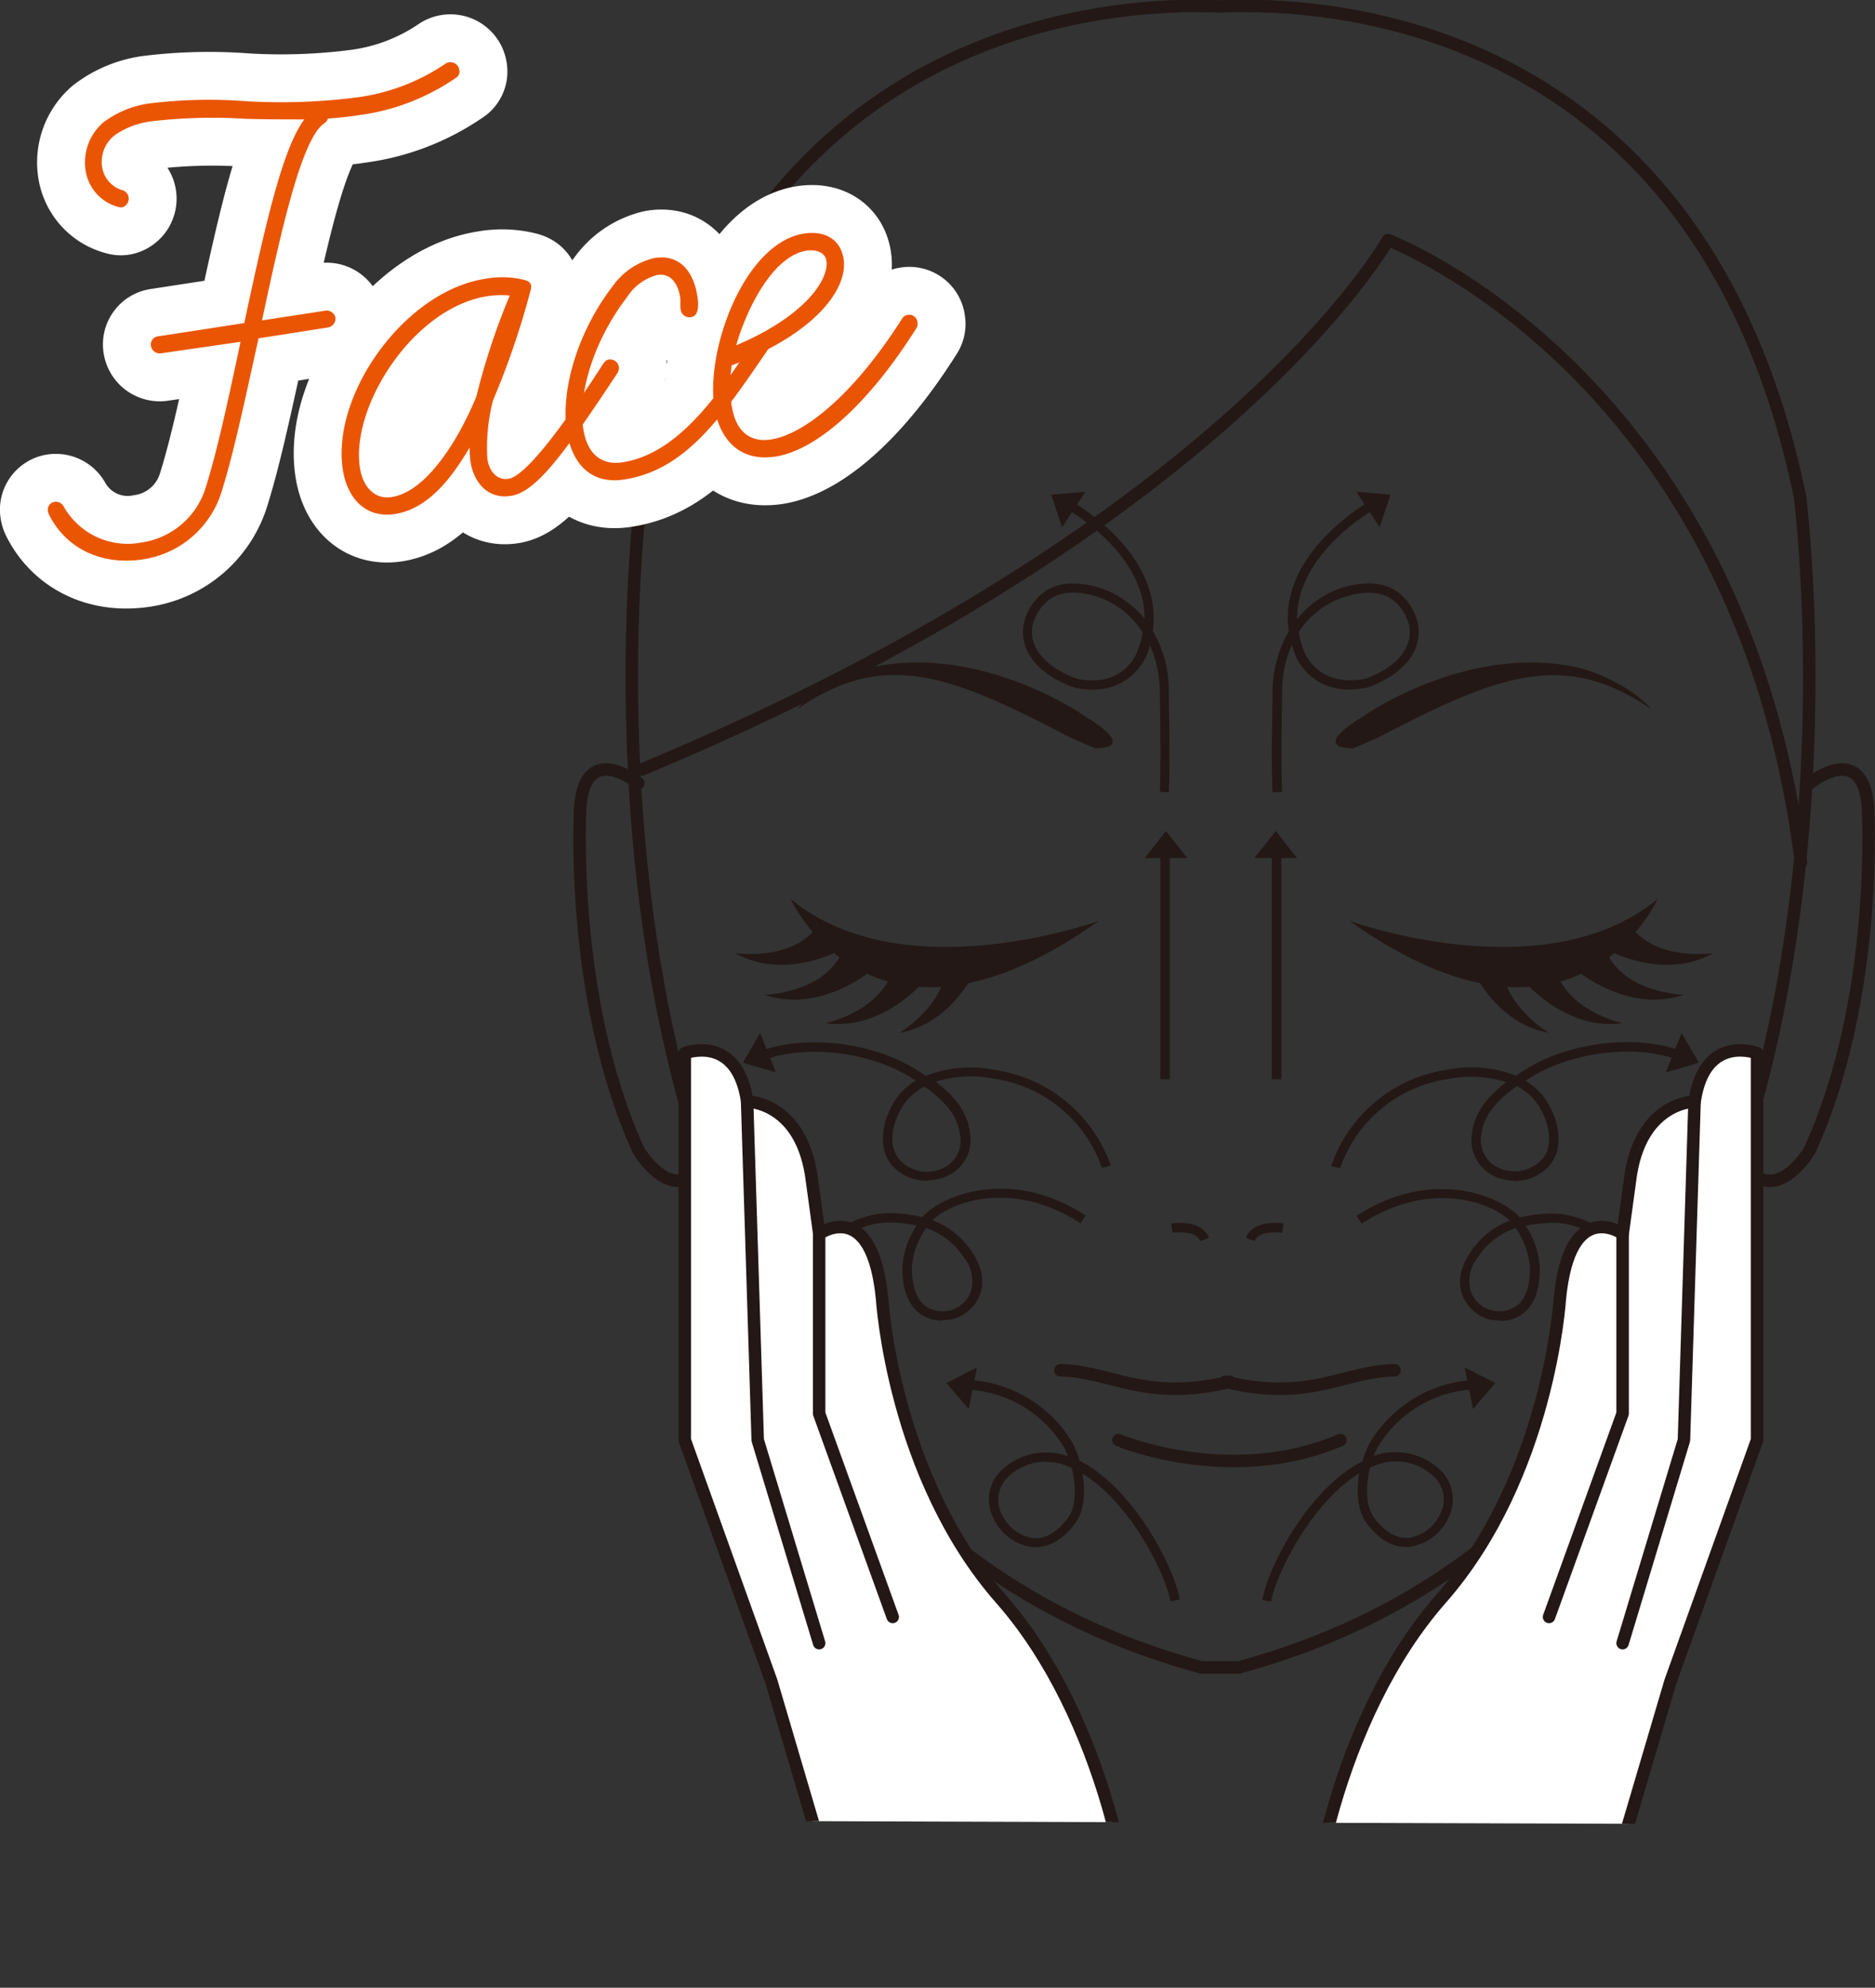 <svg xmlns="http://www.w3.org/2000/svg" xmlns:xlink="http://www.w3.org/1999/xlink" viewBox="0 0 210.31 222.9"><rect x="0" y="0" width="210.31" height="222.9" fill="#333333" stroke="none"/><defs><style>.cls-1,.cls-3,.cls-5,.cls-7{fill:none;}.cls-2{clip-path:url(#clip-path);}.cls-3,.cls-5,.cls-6{stroke:#231815;}.cls-3,.cls-6,.cls-7{stroke-linecap:round;stroke-linejoin:round;}.cls-3,.cls-6{stroke-width:1.4px;}.cls-4{fill:#231815;}.cls-5{stroke-width:1.05px;}.cls-6{fill:#fff;}.cls-7{stroke:#fff;stroke-width:10.74px;}.cls-8{fill:#ea5504;}</style><clipPath id="clip-path" transform="translate(0 -2.28)"><polygon class="cls-1" points="211.48 206.89 63.22 206.41 63.22 0 211.48 0.48 211.48 206.89"/></clipPath></defs><g id="レイヤー_2" data-name="レイヤー 2"><g id="デザイン"><g class="cls-2"><path class="cls-3" d="M71.6,90.1s-5.87-4.78-6.51,2.55c0,0-1.32,21.37,6.51,38.59,0,0,3.68,6.4,7.35,1.77" transform="translate(0 -2.28)"/><path class="cls-3" d="M202,99c-6.82-54.88-46.32-69.8-46.32-69.8S137.9,61.09,72,88.57" transform="translate(0 -2.28)"/><path class="cls-4" d="M151.76,86.2c-5-.08,1.17-3.6,1.17-3.6.42-.36,11.75-8,23.64-5.55.26,0,5.47,1.23,8.67,4.77-9.8-6.78-17.32-3.79-30.49,3.07C154.75,84.89,153.67,85.41,151.76,86.2Z" transform="translate(0 -2.28)"/><path class="cls-4" d="M151.36,105.54s21.91,8,34.56-2.44C185.92,103.1,176.73,123.61,151.36,105.54Z" transform="translate(0 -2.28)"/><path class="cls-4" d="M170.62,111.92s4.69,6,11.38,5.1c0,0-7-1.5-7.74-7" transform="translate(0 -2.28)"/><path class="cls-4" d="M164.53,109.69s2.58,7.22,9.22,8.42c0,0-6.21-3.64-5.15-9.13" transform="translate(0 -2.28)"/><path class="cls-4" d="M176.73,111s5.77,5,12.15,2.83c0,0-7.19-.13-8.95-5.44" transform="translate(0 -2.28)"/><path class="cls-4" d="M179.7,108.48s6.58,4,12.47.68c0,0-7.11,1.11-9.77-3.8" transform="translate(0 -2.28)"/><path class="cls-5" d="M131.44,140s3-.49,3.67,1.27" transform="translate(0 -2.28)"/><path class="cls-5" d="M143.9,140s-3-.49-3.66,1.27" transform="translate(0 -2.28)"/><path class="cls-3" d="M118.93,155.94c5.64.07,9.48,3.59,19,1.29" transform="translate(0 -2.28)"/><path class="cls-3" d="M156.42,155.94c-5.64.07-9.47,3.59-19,1.29" transform="translate(0 -2.28)"/><path class="cls-3" d="M125.45,163.77s12.56,5.27,24.9,0" transform="translate(0 -2.28)"/><path class="cls-4" d="M122.86,86.2c5-.08-1.18-3.6-1.18-3.6-.41-.36-11.74-8-23.64-5.55-.25,0-5.46,1.23-8.66,4.77C99.18,75,106.7,78,119.87,84.89,119.87,84.89,120.94,85.41,122.86,86.2Z" transform="translate(0 -2.28)"/><path class="cls-4" d="M123.26,105.54s-21.91,8-34.56-2.44C88.7,103.1,97.89,123.61,123.26,105.54Z" transform="translate(0 -2.28)"/><path class="cls-4" d="M104,111.92s-4.71,6-11.39,5.1c0,0,7-1.5,7.74-7" transform="translate(0 -2.28)"/><path class="cls-4" d="M110.09,109.69s-2.58,7.22-9.22,8.42c0,0,6.21-3.64,5.15-9.13" transform="translate(0 -2.28)"/><path class="cls-4" d="M97.89,111s-5.78,5-12.15,2.83c0,0,7.19-.13,9-5.44" transform="translate(0 -2.28)"/><path class="cls-4" d="M94.91,108.48s-6.57,4-12.46.68c0,0,7.11,1.11,9.76-3.8" transform="translate(0 -2.28)"/><path class="cls-3" d="M71.9,58c11.08-53.45,53-55.53,65-55,12.07-.54,54,1.54,65,55,0,0,14.24,110.38-62.95,131.26h-4.18C57.66,168.41,71.9,58,71.9,58Z" transform="translate(0 -2.28)"/><path class="cls-3" d="M203,90.1s5.87-4.78,6.51,2.55c0,0,1.33,21.37-6.51,38.59,0,0-3.68,6.4-7.36,1.77" transform="translate(0 -2.28)"/><path class="cls-4" d="M142.73,91.14c0-.1-.15-2.54,0-10.73l0-.47a13.74,13.74,0,0,1,1.83-6.85c-1.32-8.94,9.3-14.75,9.42-14.81l.5.93c-.11,0-9.08,5-9,12.51a10.9,10.9,0,0,1,4.78-3.44c2.57-.85,4.69-.77,6.29.23a6,6,0,0,1,2.54,4c.58,4.95-5.7,6.87-5.78,6.88-6.16,1.27-8-3.56-8-3.61a12,12,0,0,1-.41-1.19,12.75,12.75,0,0,0-1.09,5.08l0,.76c-.15,8.14,0,10.61,0,10.63l-1.06.08Zm2.94-17.94a11,11,0,0,0,.63,2.2c.07.18,1.62,4,6.8,3,0,0,5.46-1.67,5-5.73A5,5,0,0,0,156,69.4c-1.33-.83-3.15-.86-5.41-.11a9.62,9.62,0,0,0-4.94,3.91Z" transform="translate(0 -2.28)"/><polygon class="cls-4" points="143.72 121.03 142.66 121.03 142.66 94.7 143.72 94.7 143.72 121.03 143.72 121.03"/><path class="cls-4" d="M169.85,134.68a5.33,5.33,0,0,1-2.13-.45,4.46,4.46,0,0,1-2.6-4.92c.3-2.4,1.87-4.19,3.84-5.68a13.2,13.2,0,0,0-6.54-.35,15.12,15.12,0,0,0-12.11,10l-1-.24a16.24,16.24,0,0,1,12.95-10.79,13.59,13.59,0,0,1,7.77.66c.43-.29.87-.57,1.31-.84,4.93-3,12.39-3.8,17.36-1.9l-.38,1c-4.7-1.8-11.77-1-16.43,1.81l-.78.5a7.34,7.34,0,0,1,1.39,1.07c1.93,1.87,3.36,6,1.34,8.38a5.18,5.18,0,0,1-4,1.78Zm.25-10.57c-2,1.42-3.66,3.1-3.93,5.33a3.4,3.4,0,0,0,2,3.83,4.22,4.22,0,0,0,4.85-1.05c1.61-1.91.32-5.4-1.27-7a7.32,7.32,0,0,0-1.64-1.16Z" transform="translate(0 -2.28)"/><path class="cls-4" d="M168.21,150.36a7.55,7.55,0,0,1-1-.09,4.5,4.5,0,0,1-3.11-2.57c-.45-1-.69-2.78.84-5a8.92,8.92,0,0,1,4.42-3.54c-2.2-2.12-9.08-4.57-16.63.34l-.57-.87c8.44-5.51,16.23-2.24,18.3.18a16.51,16.51,0,0,1,3.2-.44c4.33-.22,8.49,3.14,8.83,4.64l-1,.22c-.18-.84-3.64-4.06-7.74-3.81a16.45,16.45,0,0,0-2.62.32,9.53,9.53,0,0,1,1.58,4.54c0,1.06,0,3.66-1.67,5.12a4,4,0,0,1-2.77,1ZM170,140a8,8,0,0,0-4.23,3.27,4.13,4.13,0,0,0-.73,4,3.39,3.39,0,0,0,5.24,1.31c1.35-1.19,1.35-3.58,1.31-4.28A8.81,8.81,0,0,0,170,140Z" transform="translate(0 -2.28)"/><path class="cls-4" d="M142.59,181.88l-1-.16c.55-3.44,5-12.4,11.24-15.58a10,10,0,0,1,.84-2.09A14.48,14.48,0,0,1,166,157v1.06a13.39,13.39,0,0,0-11.46,6.48,9.33,9.33,0,0,0-.47,1l.48-.15a7.3,7.3,0,0,1,7.18,1.91,4.58,4.58,0,0,1,.77,5.1,5.72,5.72,0,0,1-4.33,3.33c-1.27.12-3.13-.23-4.93-2.71-1-1.4-1.11-3.55-.78-5.52-5.52,3.38-9.43,11.59-9.88,14.35Zm11.07-15c-.47,2-.51,4.23.44,5.55,1.21,1.65,2.58,2.44,4,2.29a4.64,4.64,0,0,0,3.46-2.71,3.5,3.5,0,0,0-.58-4,6.18,6.18,0,0,0-6.07-1.63,10.59,10.59,0,0,0-1.22.47Z" transform="translate(0 -2.28)"/><polygon class="cls-4" points="140.7 96.22 143.1 93.19 145.48 96.22 140.7 96.22"/><polygon class="cls-4" points="152.13 55.15 155.97 55.47 154.75 59.13 152.13 55.15"/><polygon class="cls-4" points="164.29 153.34 167.72 155.09 165.22 158.01 164.29 153.34"/><polygon class="cls-4" points="188.62 115.83 190.55 119.17 186.85 120.26 188.62 115.83"/><polygon class="cls-4" points="183.08 138.34 183.38 142.19 179.59 141.57 183.08 138.34"/><path class="cls-4" d="M131.15,91.14l-1.05-.08s.14-2.49,0-10.63l0-.43A13.45,13.45,0,0,0,129,74.66a10.94,10.94,0,0,1-.4,1.13s-1.89,4.89-8,3.61c-.11,0-6.38-1.94-5.82-6.88a6,6,0,0,1,2.55-4c1.6-1,3.73-1.08,6.31-.23a11,11,0,0,1,4.74,3.38c.07-7.52-8.85-12.4-9-12.45l.48-.93c.13.06,10.68,5.84,9.44,14.74a13,13,0,0,1,1.8,6.63l0,.76c.15,8.19,0,10.63,0,10.73ZM120.34,68.75a4.47,4.47,0,0,0-2.49.66,5.05,5.05,0,0,0-2.07,3.25c-.46,4,5,5.7,5,5.73,5.22,1.08,6.7-2.81,6.76-3a11.12,11.12,0,0,0,.63-2.16,9.47,9.47,0,0,0-7.86-4.51Z" transform="translate(0 -2.28)"/><polygon class="cls-4" points="131.21 121.03 130.16 121.03 130.16 94.7 131.21 94.7 131.21 121.03 131.21 121.03"/><path class="cls-4" d="M104,134.68a5.21,5.21,0,0,1-4-1.78c-2-2.42-.59-6.51,1.34-8.38a7.34,7.34,0,0,1,1.39-1.07L102,123c-4.67-2.83-11.74-3.6-16.44-1.81l-.38-1c5-1.9,12.45-1.09,17.36,1.9.44.27.88.55,1.31.84a13.61,13.61,0,0,1,7.78-.66A16.24,16.24,0,0,1,124.6,133l-1,.24a15.12,15.12,0,0,0-12.12-10,13.17,13.17,0,0,0-6.53.35c2,1.49,3.54,3.28,3.84,5.68a4.45,4.45,0,0,1-2.62,4.92,5.15,5.15,0,0,1-2.1.45Zm-.26-10.57a7,7,0,0,0-1.63,1.16c-1.6,1.55-2.89,5-1.27,7a4.21,4.21,0,0,0,4.84,1.05,3.42,3.42,0,0,0,2-3.83c-.28-2.23-1.93-3.91-3.94-5.33Z" transform="translate(0 -2.28)"/><path class="cls-4" d="M105.67,150.36a4,4,0,0,1-2.77-1c-1.65-1.47-1.71-4.06-1.67-5.12a9.53,9.53,0,0,1,1.58-4.54,16.74,16.74,0,0,0-2.62-.32c-4.16-.25-7.57,3-7.75,3.81l-1-.22c.34-1.5,4.3-4.88,8.83-4.64a16.1,16.1,0,0,1,3.19.44c2.08-2.42,9.9-5.69,18.32-.18l-.58.87c-7.53-4.91-14.42-2.48-16.62-.34a9,9,0,0,1,4.43,3.54c1.51,2.24,1.28,4,.83,5a4.5,4.5,0,0,1-3.11,2.57,7.55,7.55,0,0,1-1,.09ZM103.87,140a8.84,8.84,0,0,0-1.59,4.3c0,.7,0,3.08,1.31,4.28a3.39,3.39,0,0,0,5.25-1.31,4.13,4.13,0,0,0-.74-4,8,8,0,0,0-4.23-3.27Z" transform="translate(0 -2.28)"/><path class="cls-4" d="M131.29,181.88c-.44-2.76-4.35-11-9.88-14.35.34,2,.23,4.12-.78,5.52-1.82,2.49-3.69,2.81-4.93,2.71a5.69,5.69,0,0,1-4.32-3.33,4.54,4.54,0,0,1,.77-5.1,7.28,7.28,0,0,1,7.17-1.91l.48.15a10.47,10.47,0,0,0-.47-1,13.39,13.39,0,0,0-11.46-6.48V157a14.46,14.46,0,0,1,12.38,7,9.67,9.67,0,0,1,.84,2.08c6.2,3.18,10.69,12.14,11.23,15.58l-1,.16Zm-13.91-15.69a6.13,6.13,0,0,0-4.45,1.85,3.52,3.52,0,0,0-.59,4,4.68,4.68,0,0,0,3.47,2.71c1.41.17,2.77-.64,4-2.29.94-1.3.89-3.61.41-5.55a10,10,0,0,0-1.18-.47,5.88,5.88,0,0,0-1.63-.22Z" transform="translate(0 -2.28)"/><polygon class="cls-4" points="133.17 96.22 130.78 93.19 128.4 96.22 133.17 96.22"/><polygon class="cls-4" points="121.75 55.15 117.91 55.47 119.13 59.13 121.75 55.15"/><polygon class="cls-4" points="109.58 153.34 106.15 155.09 108.66 158.01 109.58 153.34"/><polygon class="cls-4" points="85.26 115.83 83.33 119.17 87.03 120.26 85.26 115.83"/><polygon class="cls-4" points="90.79 138.34 90.49 142.19 94.3 141.57 90.79 138.34"/><path class="cls-6" d="M178.1,222.22l9.27-31.39,9.71-27.06V120.38s-5.88-2.27-7,5.42c0,0-6.19,0-7.26,8.9l-.81,5.93s-5.93-4.22-7.05,7.3c0,0-1.2,19.86-13.33,33.64-11.57,13.15-15.59,34.77-14.68,42.91" transform="translate(0 -2.28)"/><polyline class="cls-3" points="182 184.26 188.88 161.49 190.07 123.52"/><polyline class="cls-3" points="173.75 181.32 182 158.52 182 138.35"/><path class="cls-6" d="M95.77,222.22l-9.25-31.39-9.71-27.06V120.38s5.86-2.27,7,5.42c0,0,6.19,0,7.27,8.9l.81,5.93s5.93-4.22,7.05,7.3c0,0,1.2,19.86,13.32,33.64,11.59,13.15,15.6,34.77,14.69,42.91" transform="translate(0 -2.28)"/><polyline class="cls-3" points="91.88 184.26 84.99 161.49 83.8 123.52"/><polyline class="cls-3" points="100.13 181.32 91.88 158.52 91.88 138.35"/></g><path class="cls-7" d="M13.36,25.51a5,5,0,0,1-3.77-4.19,5.91,5.91,0,0,1,2-5.31A11,11,0,0,1,17,13.85a54.71,54.71,0,0,1,10.6-.22,66.8,66.8,0,0,0,12.37-.42A23,23,0,0,0,50,9.4a1,1,0,0,1,.45-.14,1,1,0,0,1,1.07.85.83.83,0,0,1-.41.92A24.92,24.92,0,0,1,40.23,15.2c-1.14.18-2.3.28-3.46.38a.87.87,0,0,1-.38.52c-2.57,1.65-4.91,12.33-7,22.11l7.1-1.09a1,1,0,0,1,1.13.76A1,1,0,0,1,36.78,39L29,40.22c-1.39,6.24-2.69,12.54-4.1,17.05A10.92,10.92,0,0,1,16.06,65c-4.88.75-8.73-1.39-10.53-4.95a1.34,1.34,0,0,1-.15-.44.89.89,0,0,1,.78-1.06,1,1,0,0,1,1,.56,8.24,8.24,0,0,0,8.74,4,8.85,8.85,0,0,0,7.23-6.35c1.31-4.19,2.58-10.17,3.85-16.15L18,41.91a1,1,0,0,1-1.07-.85A.91.91,0,0,1,17.7,40l9.7-1.49c2.5-11.72,4.34-19.58,6.73-22.84-2.26,0-4.54,0-6.66-.07A58.78,58.78,0,0,0,17,15.88,9.21,9.21,0,0,0,13,17.35a3.76,3.76,0,0,0-1.53,3.75,3.2,3.2,0,0,0,2.34,2.53,1,1,0,0,1-.1,1.89A.65.65,0,0,1,13.36,25.51Z" transform="translate(0 -2.28)"/><path class="cls-7" d="M52.78,54.08a11.69,11.69,0,0,1-.1-1.63c-1.92,3.27-4.57,6.88-8.39,7.47-3.28.5-5.35-1.76-5.84-5-1.29-8.4,6.93-20,16-21.38a10.41,10.41,0,0,1,4.32.12c.41.09.75.28.81.66a1.41,1.41,0,0,1-.08.56,89.82,89.82,0,0,1-4.2,12.29,20.91,20.91,0,0,0-.63,6.59c.21,1.37,1.07,2.41,2.37,2.21,2.6-.4,9.09-10.54,10.61-12.89.32-.44.47-.46.7-.49a1,1,0,0,1,1.07.85,1.15,1.15,0,0,1-.2.73c-5.71,8.62-9,13.27-11.89,13.71C54.68,58.32,53.12,56.3,52.78,54.08Zm-12.41.66c.3,2,1.57,3.59,3.55,3.28,4.28-.66,7.94-7.39,9.52-11.31a76.8,76.8,0,0,1,3.74-11.29,10.26,10.26,0,0,0-2.49.07C46.36,36.77,39.31,47.86,40.37,54.74Z" transform="translate(0 -2.28)"/><path class="cls-7" d="M63.58,50.62c-.71-4.66,1.25-11.21,5.16-16.27a7.91,7.91,0,0,1,4.68-3.14c2.83-.44,4.38,1.51,4.81,4.34.14.92.18,2.16-.74,2.3a1,1,0,0,1-1.13-.76c-.1-.61,0-1-.07-1.48-.23-1.45-1-2.74-2.58-2.49a5.75,5.75,0,0,0-3.37,2.47c-3.84,5-5.51,10.93-4.92,14.75.43,2.82,2,4.15,4.41,3.78,5.65-.87,10.11-6.4,14.64-13.59a1,1,0,0,1,.56-.4,1.08,1.08,0,0,1,1.15.84.91.91,0,0,1-.14.65C81,49,76.92,55,70,56.05,66.22,56.63,64.13,54.21,63.58,50.62Z" transform="translate(0 -2.28)"/><path class="cls-7" d="M80.13,47.92c-1-6.41,3.35-18.41,10.07-19.45,2.37-.36,4.09.7,4.42,2.84.54,3.51-3.46,8.51-12.55,11.94a16,16,0,0,0,0,4.53c.4,2.6,1.82,4.18,4.42,3.78C90.07,51,95.6,46.8,101.19,38a.9.9,0,0,1,.72-.42.92.92,0,0,1,1,.86.86.86,0,0,1-.13.65c-5.28,8.39-11.11,13.67-15.85,14.4C82.72,54.09,80.65,51.28,80.13,47.92ZM82.58,41C90.22,37.77,93,33.66,92.7,31.53c-.18-1.15-1.52-1.25-2.21-1.15C86.52,31,83.59,37.38,82.58,41Z" transform="translate(0 -2.28)"/><path class="cls-8" d="M13.36,25.51a5,5,0,0,1-3.77-4.19,5.91,5.91,0,0,1,2-5.31A11,11,0,0,1,17,13.85a54.71,54.71,0,0,1,10.6-.22,66.8,66.8,0,0,0,12.37-.42A23,23,0,0,0,50,9.4a1,1,0,0,1,.45-.14,1,1,0,0,1,1.07.85.83.83,0,0,1-.41.92A24.92,24.92,0,0,1,40.23,15.2c-1.14.18-2.3.28-3.46.38a.87.87,0,0,1-.38.52c-2.57,1.65-4.91,12.33-7,22.11l7.1-1.09a1,1,0,0,1,1.13.76A1,1,0,0,1,36.78,39L29,40.22c-1.39,6.24-2.69,12.54-4.1,17.05A10.92,10.92,0,0,1,16.06,65c-4.88.75-8.73-1.39-10.53-4.95a1.34,1.34,0,0,1-.15-.44.89.89,0,0,1,.78-1.06,1,1,0,0,1,1,.56,8.24,8.24,0,0,0,8.74,4,8.85,8.85,0,0,0,7.23-6.35c1.31-4.19,2.58-10.17,3.85-16.15L18,41.91a1,1,0,0,1-1.07-.85A.91.91,0,0,1,17.7,40l9.7-1.49c2.5-11.72,4.34-19.58,6.73-22.84-2.26,0-4.54,0-6.66-.07A58.78,58.78,0,0,0,17,15.88,9.21,9.21,0,0,0,13,17.35a3.76,3.76,0,0,0-1.53,3.75,3.2,3.2,0,0,0,2.34,2.53,1,1,0,0,1-.1,1.89A.65.65,0,0,1,13.36,25.51Z" transform="translate(0 -2.28)"/><path class="cls-8" d="M52.78,54.08a11.69,11.69,0,0,1-.1-1.63c-1.92,3.27-4.57,6.88-8.39,7.47-3.28.5-5.35-1.76-5.84-5-1.29-8.4,6.93-20,16-21.38a10.41,10.41,0,0,1,4.32.12c.41.09.75.28.81.66a1.41,1.41,0,0,1-.08.56,89.82,89.82,0,0,1-4.2,12.29,20.91,20.91,0,0,0-.63,6.59c.21,1.37,1.07,2.41,2.37,2.21,2.6-.4,9.09-10.54,10.61-12.89.32-.44.47-.46.7-.49a1,1,0,0,1,1.07.85,1.15,1.15,0,0,1-.2.73c-5.71,8.62-9,13.27-11.89,13.71C54.68,58.32,53.12,56.3,52.78,54.08Zm-12.41.66c.3,2,1.57,3.59,3.55,3.28,4.28-.66,7.94-7.39,9.52-11.31a76.8,76.8,0,0,1,3.74-11.29,10.26,10.26,0,0,0-2.49.07C46.36,36.77,39.31,47.86,40.37,54.74Z" transform="translate(0 -2.28)"/><path class="cls-8" d="M63.58,50.62c-.71-4.66,1.25-11.21,5.16-16.27a7.91,7.91,0,0,1,4.68-3.14c2.83-.44,4.38,1.51,4.81,4.34.14.92.18,2.16-.74,2.3a1,1,0,0,1-1.13-.76c-.1-.61,0-1-.07-1.48-.23-1.45-1-2.74-2.58-2.49a5.75,5.75,0,0,0-3.37,2.47c-3.84,5-5.51,10.93-4.92,14.75.43,2.82,2,4.15,4.41,3.78,5.65-.87,10.11-6.4,14.64-13.59a1,1,0,0,1,.56-.4,1.08,1.08,0,0,1,1.15.84.91.91,0,0,1-.14.65C81,49,76.92,55,70,56.05,66.22,56.63,64.13,54.21,63.58,50.62Z" transform="translate(0 -2.28)"/><path class="cls-8" d="M80.13,47.92c-1-6.41,3.35-18.41,10.07-19.45,2.37-.36,4.09.7,4.42,2.84.54,3.51-3.46,8.51-12.55,11.94a16,16,0,0,0,0,4.53c.4,2.6,1.82,4.18,4.42,3.78C90.07,51,95.6,46.8,101.19,38a.9.9,0,0,1,.72-.42.92.92,0,0,1,1,.86.86.86,0,0,1-.13.65c-5.28,8.39-11.11,13.67-15.85,14.4C82.72,54.09,80.65,51.28,80.13,47.92ZM82.58,41C90.22,37.77,93,33.66,92.7,31.53c-.18-1.15-1.52-1.25-2.21-1.15C86.52,31,83.59,37.38,82.58,41Z" transform="translate(0 -2.28)"/></g></g></svg>